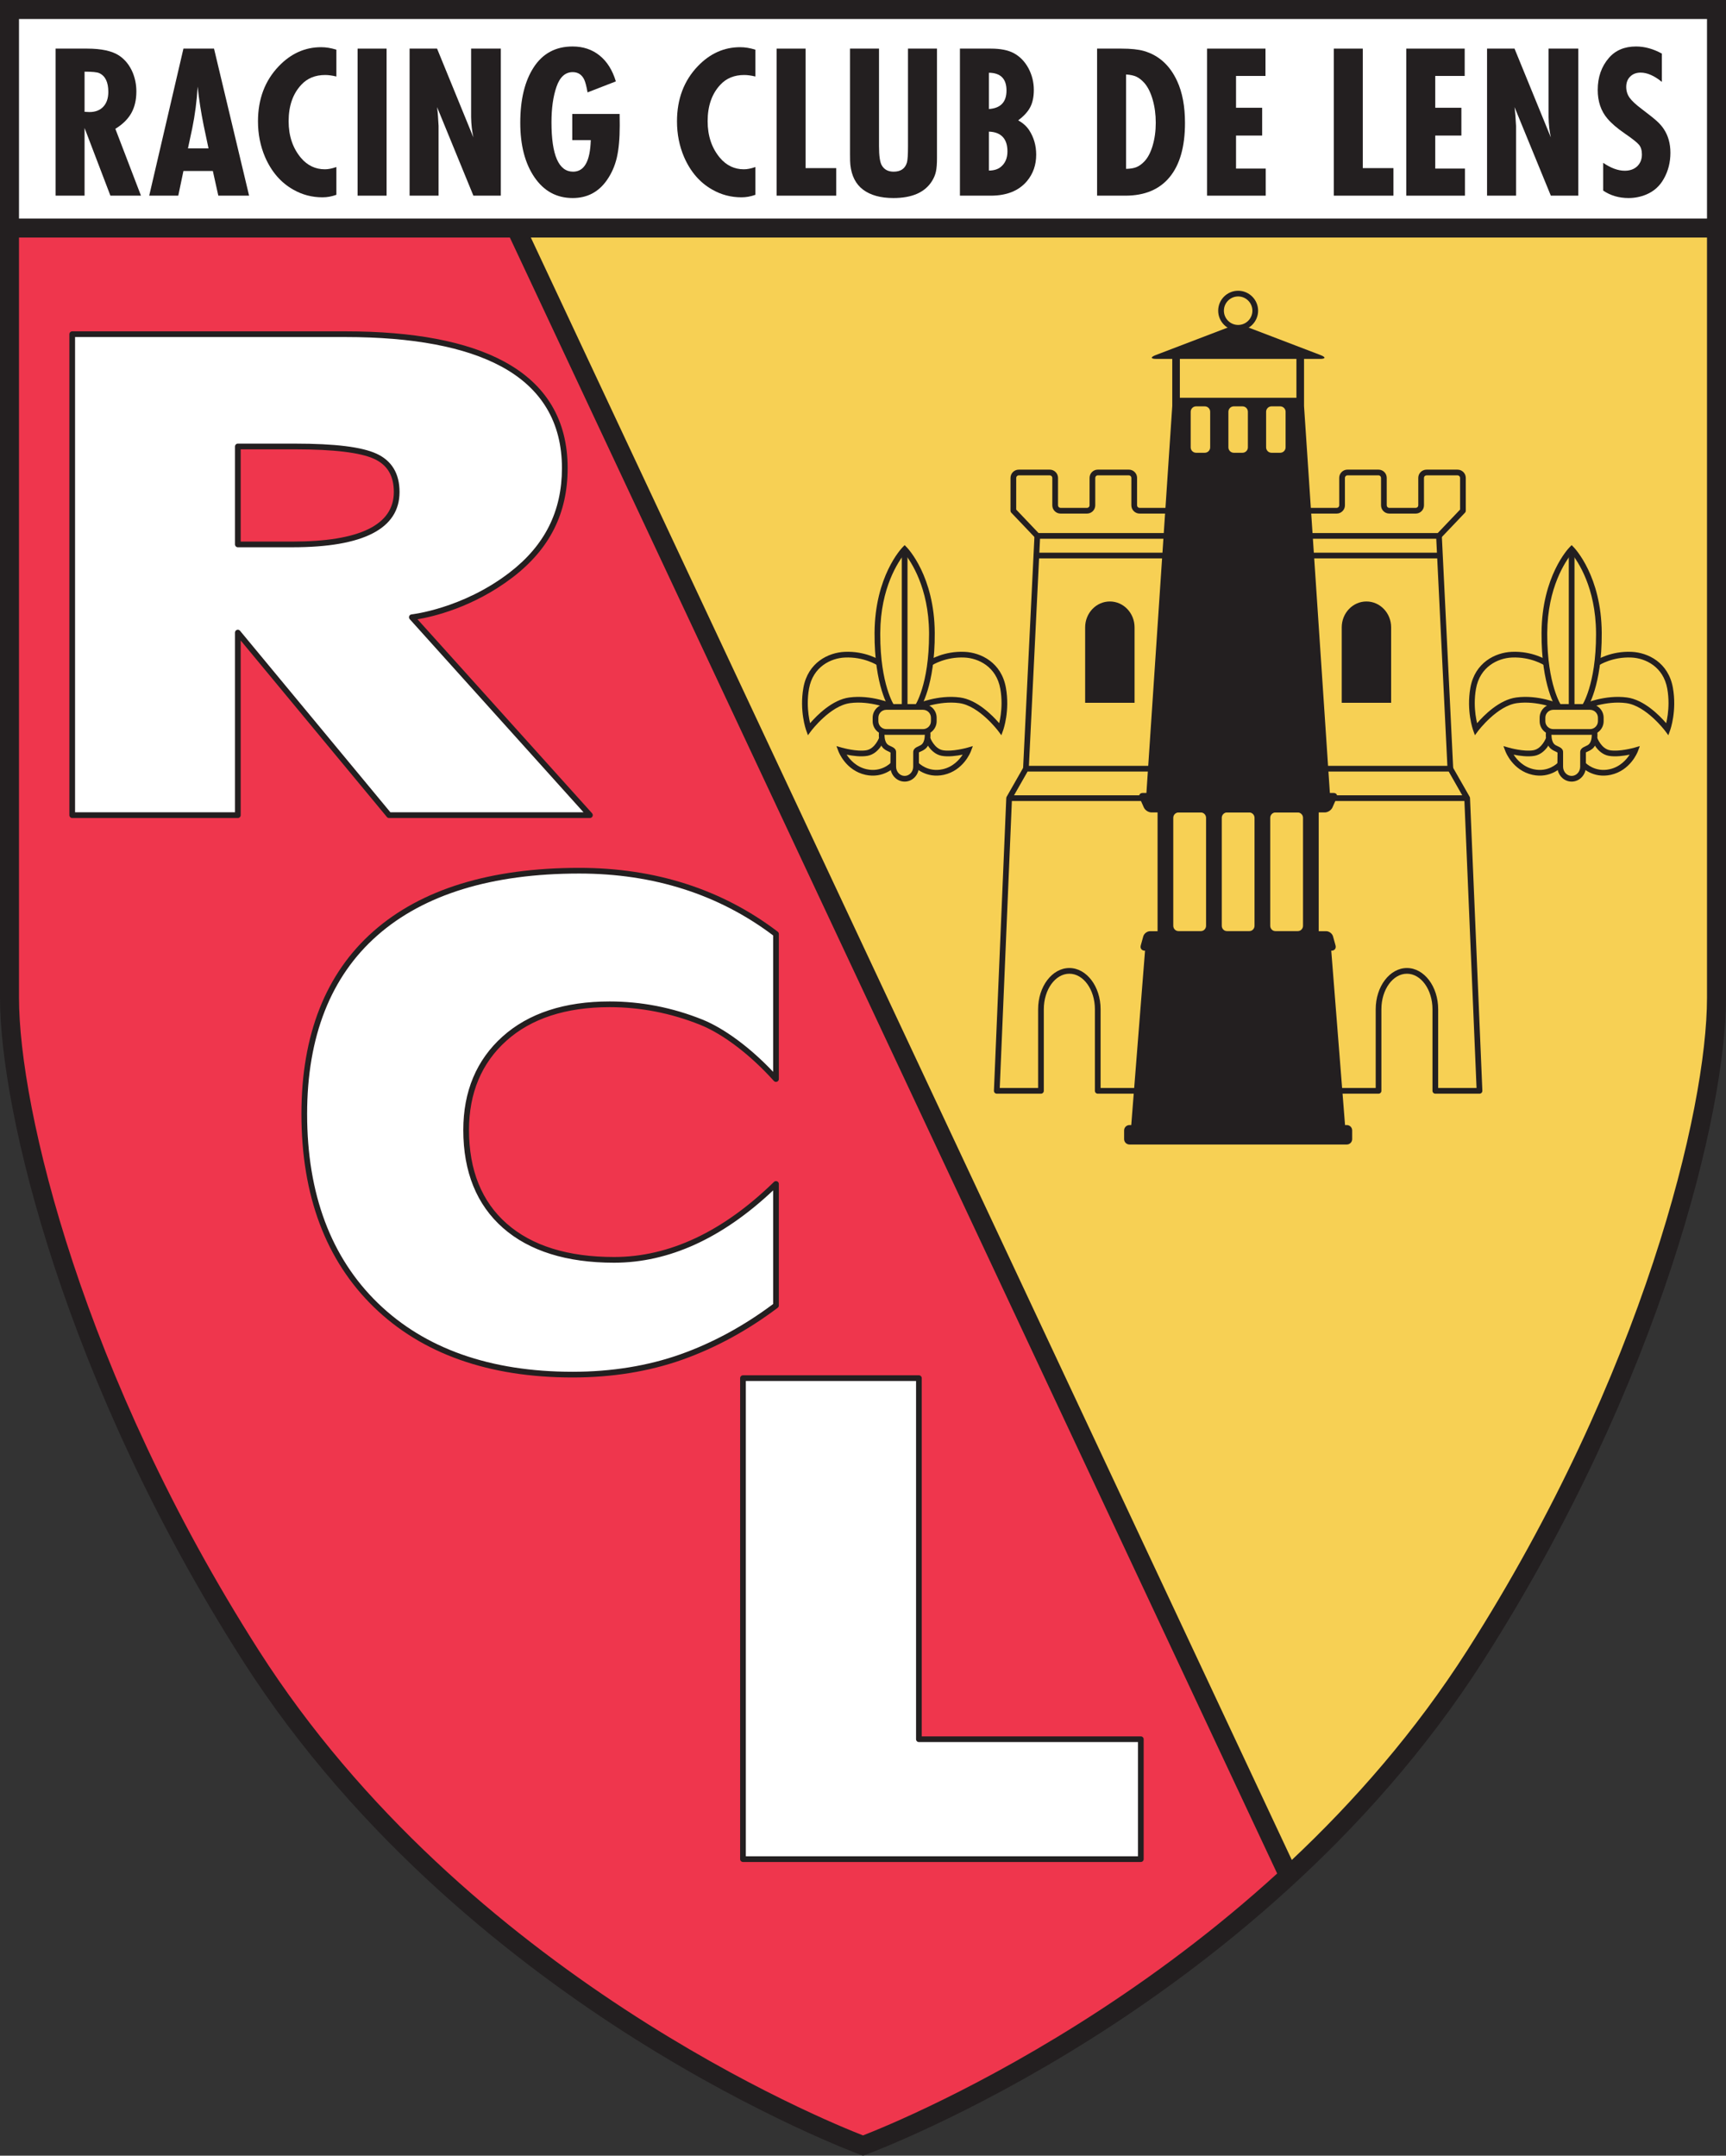 <?xml version="1.0" encoding="UTF-8"?>
<svg xmlns="http://www.w3.org/2000/svg" xmlns:xlink="http://www.w3.org/1999/xlink" width="490.41pt" height="612.53pt" viewBox="0 0 490.41 612.53" version="1.1">
<rect x="0" y="0" width="490.41" height="612.53" fill="#333333" stroke="none"/>
<g id="surface1">
<path style=" stroke:none;fill-rule:nonzero;fill:rgb(96.5%,81.599%,32.899%);fill-opacity:1;" d="M 366.914 532.438 C 366.914 532.438 411.789 496.543 453.316 406.438 C 491.477 323.637 486.438 289.797 486.438 273.957 C 486.438 250.914 487.875 64.438 487.875 64.438 L 147.316 65.156 L 366.914 532.438 "/>
<path style=" stroke:none;fill-rule:nonzero;fill:rgb(93.7%,21.199%,30.199%);fill-opacity:1;" d="M 365.117 532.438 C 322.457 576.715 245.238 609.656 245.238 609.656 C 245.238 609.656 142.637 571.855 75.137 477.355 C 7.637 382.855 2.777 290.516 2.777 275.395 C 2.777 260.277 2.238 64.797 2.238 64.797 L 146.957 65.336 L 365.117 532.438 "/>
<path style=" stroke:none;fill-rule:nonzero;fill:rgb(100%,100%,100%);fill-opacity:1;" d="M 2.777 64.258 L 486.617 64.258 L 486.617 1.074 L 2.777 1.074 L 2.777 64.258 "/>
<path style=" stroke:none;fill-rule:nonzero;fill:rgb(13.699%,12.199%,12.5%);fill-opacity:1;" d="M 487.715 -0.004 L 0 -0.004 L 0 283.496 C 0 315.77 18.355 392.547 68.922 471.789 C 101.766 523.258 147.68 558.684 180.41 579.336 C 215.867 601.711 244.004 612.09 244.285 612.191 L 245.211 612.531 L 246.137 612.191 C 246.418 612.09 274.555 601.711 310.008 579.336 C 342.738 558.684 388.648 523.258 421.492 471.789 C 472.059 392.547 490.414 315.77 490.414 283.496 L 490.414 -0.004 L 487.715 -0.004 M 485.012 5.395 C 485.012 10.691 485.012 283.496 485.012 283.496 C 485.012 315.137 466.883 390.617 416.938 468.883 C 358.016 561.223 255.625 602.73 245.211 606.766 C 234.797 602.73 132.398 561.223 73.473 468.883 C 23.527 390.617 5.398 315.137 5.398 283.496 C 5.398 283.496 5.398 10.691 5.398 5.395 C 10.711 5.395 479.703 5.395 485.012 5.395 "/>
<path style=" stroke:none;fill-rule:nonzero;fill:rgb(13.699%,12.199%,12.5%);fill-opacity:1;" d="M 2.699 62.098 L 2.699 67.496 L 487.621 67.496 L 487.621 62.098 L 2.699 62.098 "/>
<path style=" stroke:none;fill-rule:nonzero;fill:rgb(13.699%,12.199%,12.5%);fill-opacity:1;" d="M 144.305 66.297 L 364.027 534.793 L 368.918 532.5 L 149.191 64.004 L 144.305 66.297 "/>
<path style=" stroke:none;fill-rule:nonzero;fill:rgb(13.699%,12.199%,12.5%);fill-opacity:1;" d="M 381.227 199.695 L 381.227 178.262 C 381.227 174.199 384.367 170.906 388.246 170.906 C 392.121 170.906 395.266 174.199 395.266 178.262 L 395.266 199.695 L 381.227 199.695 "/>
<path style=" stroke:none;fill-rule:nonzero;fill:rgb(13.699%,12.199%,12.5%);fill-opacity:1;" d="M 320.926 325.211 C 320.086 325.211 319.395 324.523 319.395 323.68 L 319.395 321.207 C 319.395 320.363 320.086 319.676 320.926 319.676 L 382.664 319.676 C 383.508 319.676 384.195 320.363 384.195 321.207 L 384.195 323.68 C 384.195 324.523 383.508 325.211 382.664 325.211 L 320.926 325.211 "/>
<path style=" stroke:none;fill-rule:nonzero;fill:rgb(13.699%,12.199%,12.5%);fill-opacity:1;" d="M 376.438 230.848 C 377.277 230.848 378.246 230.215 378.586 229.445 L 379.797 226.711 C 380.137 225.941 379.727 225.312 378.883 225.312 L 324.703 225.312 C 323.863 225.312 323.453 225.941 323.793 226.711 L 325.004 229.445 C 325.344 230.215 326.312 230.848 327.156 230.848 L 376.438 230.848 "/>
<path style=" stroke:none;fill-rule:nonzero;fill:rgb(13.699%,12.199%,12.5%);fill-opacity:1;" d="M 328.582 101.984 C 326.898 101.984 326.809 101.492 328.379 100.891 L 348.934 93.035 C 350.508 92.434 353.078 92.434 354.652 93.035 L 375.203 100.891 C 376.777 101.492 376.688 101.984 375.004 101.984 L 328.582 101.984 "/>
<path style=" stroke:none;fill-rule:nonzero;fill:rgb(13.699%,12.199%,12.5%);fill-opacity:1;" d="M 321.375 320.289 L 325.426 269.039 L 378.164 269.039 L 382.215 320.289 L 321.375 320.289 "/>
<path style=" stroke:none;fill-rule:nonzero;fill:rgb(13.699%,12.199%,12.5%);fill-opacity:1;" d="M 322.363 199.695 L 322.363 178.262 C 322.363 174.199 319.223 170.906 315.344 170.906 C 311.469 170.906 308.324 174.199 308.324 178.262 L 308.324 199.695 L 322.363 199.695 "/>
<path style=" stroke:none;fill-rule:nonzero;fill:rgb(13.699%,12.199%,12.5%);fill-opacity:1;" d="M 325.695 225.879 L 333.074 115.375 L 333.074 101.812 L 335.234 101.043 L 335.234 113.035 L 368.355 113.035 L 368.355 101.18 L 370.516 101.812 L 370.516 115.375 L 377.895 225.879 L 325.695 225.879 M 359.742 127.121 C 359.742 127.961 360.434 128.652 361.273 128.652 L 363.746 128.652 C 364.59 128.652 365.277 127.961 365.277 127.121 L 365.277 116.996 C 365.277 116.156 364.59 115.465 363.746 115.465 L 361.273 115.465 C 360.434 115.465 359.742 116.156 359.742 116.996 L 359.742 127.121 M 353.031 128.652 C 353.875 128.652 354.562 127.961 354.562 127.121 L 354.562 116.996 C 354.562 116.156 353.875 115.465 353.031 115.465 L 350.559 115.465 C 349.715 115.465 349.027 116.156 349.027 116.996 L 349.027 127.121 C 349.027 127.961 349.715 128.652 350.559 128.652 L 353.031 128.652 M 343.848 116.996 C 343.848 116.156 343.16 115.465 342.316 115.465 L 339.844 115.465 C 339.004 115.465 338.312 116.156 338.312 116.996 L 338.312 127.121 C 338.312 127.961 339.004 128.652 339.844 128.652 L 342.316 128.652 C 343.16 128.652 343.848 127.961 343.848 127.121 L 343.848 116.996 "/>
<path style=" stroke:none;fill-rule:nonzero;fill:rgb(13.699%,12.199%,12.5%);fill-opacity:1;" d="M 346.125 88.285 C 346.125 91.41 348.668 93.957 351.797 93.957 C 354.922 93.957 357.465 91.41 357.465 88.285 C 357.465 85.16 354.922 82.617 351.797 82.617 C 348.668 82.617 346.125 85.16 346.125 88.285 M 347.746 88.285 C 347.746 86.055 349.562 84.234 351.797 84.234 C 354.027 84.234 355.844 86.055 355.844 88.285 C 355.844 90.52 354.027 92.336 351.797 92.336 C 349.562 92.336 347.746 90.52 347.746 88.285 "/>
<path style=" stroke:none;fill-rule:nonzero;fill:rgb(13.699%,12.199%,12.5%);fill-opacity:1;" d="M 378.301 225.984 L 378.301 227.605 L 416.82 227.605 L 416.82 225.984 L 378.301 225.984 "/>
<path style=" stroke:none;fill-rule:nonzero;fill:rgb(13.699%,12.199%,12.5%);fill-opacity:1;" d="M 408.047 152.316 L 411.285 218.465 L 412.902 218.387 L 409.664 152.238 L 408.047 152.316 "/>
<path style=" stroke:none;fill-rule:nonzero;fill:rgb(13.699%,12.199%,12.5%);fill-opacity:1;" d="M 372.898 157.047 L 372.898 158.664 L 409.125 158.664 L 409.125 157.047 L 372.898 157.047 "/>
<path style=" stroke:none;fill-rule:nonzero;fill:rgb(13.699%,12.199%,12.5%);fill-opacity:1;" d="M 382.852 133.445 C 382.23 133.445 381.641 133.688 381.199 134.133 C 380.754 134.574 380.512 135.16 380.512 135.785 L 380.516 143.59 C 380.516 143.781 380.441 143.961 380.305 144.098 C 380.168 144.234 379.988 144.312 379.797 144.312 L 369.48 144.312 C 369.031 144.312 368.668 144.672 368.668 145.121 C 368.668 145.566 369.031 145.93 369.48 145.93 L 379.797 145.93 C 380.418 145.93 381.008 145.688 381.449 145.242 C 381.895 144.801 382.137 144.215 382.137 143.59 L 382.133 135.785 C 382.133 135.594 382.207 135.414 382.344 135.277 C 382.48 135.141 382.664 135.062 382.852 135.062 L 391.672 135.062 C 392.07 135.062 392.391 135.387 392.395 135.785 L 392.395 143.59 C 392.398 144.883 393.445 145.93 394.738 145.93 L 402.258 145.93 C 402.879 145.93 403.469 145.688 403.91 145.242 C 404.352 144.801 404.598 144.215 404.598 143.59 L 404.594 135.789 C 404.594 135.602 404.668 135.418 404.805 135.285 C 404.941 135.145 405.121 135.07 405.312 135.07 L 414.133 135.07 C 414.531 135.07 414.852 135.395 414.852 135.793 C 414.852 135.793 414.855 144.191 414.855 144.797 C 414.453 145.219 408.938 151.016 408.508 151.465 C 407.824 151.465 369.906 151.465 369.906 151.465 C 369.461 151.465 369.098 151.828 369.098 152.277 C 369.098 152.723 369.461 153.086 369.906 153.086 L 408.855 153.086 C 409.078 153.086 409.289 152.996 409.441 152.836 L 416.254 145.68 C 416.398 145.527 416.477 145.328 416.477 145.121 L 416.473 135.789 C 416.473 134.5 415.422 133.449 414.133 133.449 L 405.312 133.449 C 404.691 133.449 404.102 133.695 403.66 134.137 C 403.215 134.582 402.973 135.168 402.973 135.793 L 402.977 143.59 C 402.977 143.781 402.902 143.961 402.766 144.098 C 402.629 144.234 402.445 144.312 402.258 144.312 L 394.738 144.312 C 394.34 144.312 394.016 143.988 394.016 143.59 L 394.012 135.785 C 394.012 134.492 392.961 133.445 391.672 133.445 L 382.852 133.445 "/>
<path style=" stroke:none;fill-rule:nonzero;fill:rgb(13.699%,12.199%,12.5%);fill-opacity:1;" d="M 377.445 217.617 C 376.996 217.617 376.637 217.98 376.637 218.426 C 376.637 218.871 376.996 219.234 377.445 219.234 C 377.445 219.234 410.707 219.234 411.625 219.234 C 412.035 219.961 415.887 226.715 416.062 227.027 C 416.078 227.414 419.461 307.496 419.531 309.145 C 418.16 309.145 409.945 309.145 408.629 309.145 C 408.629 307.637 408.629 286.77 408.629 286.77 C 408.629 280.312 404.648 275.059 399.754 275.059 C 394.859 275.059 390.879 280.312 390.879 286.77 C 390.879 286.77 390.879 307.637 390.879 309.145 C 389.449 309.145 378.387 309.145 378.387 309.145 C 377.941 309.145 377.578 309.508 377.578 309.957 C 377.578 310.402 377.941 310.766 378.387 310.766 L 391.688 310.766 C 392.137 310.766 392.496 310.402 392.496 309.957 L 392.496 286.77 C 392.496 281.203 395.754 276.68 399.754 276.68 C 403.754 276.68 407.012 281.203 407.012 286.77 L 407.012 309.957 C 407.012 310.402 407.371 310.766 407.82 310.766 L 420.375 310.766 C 420.598 310.766 420.809 310.676 420.961 310.516 C 421.113 310.355 421.195 310.141 421.184 309.922 L 417.676 226.762 C 417.668 226.633 417.633 226.508 417.57 226.395 L 412.797 218.023 C 412.652 217.773 412.387 217.617 412.094 217.617 L 377.445 217.617 "/>
<path style=" stroke:none;fill-rule:nonzero;fill:rgb(13.699%,12.199%,12.5%);fill-opacity:1;" d="M 445.742 156.09 L 445.742 200.965 L 447.363 200.965 L 447.363 156.09 L 445.742 156.09 "/>
<path style=" stroke:none;fill-rule:nonzero;fill:rgb(13.699%,12.199%,12.5%);fill-opacity:1;" d="M 452.191 207.91 C 452.195 207.93 452.574 210.074 451.605 211.312 C 451.328 211.664 450.887 211.867 450.461 212.059 C 449.852 212.336 448.934 212.75 448.984 213.809 L 448.98 217.855 C 448.98 219.297 447.891 220.473 446.551 220.473 C 445.211 220.473 444.121 219.297 444.121 217.855 L 444.121 213.77 C 444.168 212.75 443.25 212.336 442.641 212.059 C 442.215 211.867 441.773 211.664 441.496 211.312 C 440.527 210.074 440.906 207.93 440.91 207.91 L 439.32 207.609 C 439.297 207.727 438.793 210.488 440.219 212.309 C 440.742 212.98 441.453 213.301 441.977 213.535 L 442.539 213.836 L 442.5 217.855 C 442.5 220.191 444.316 222.094 446.551 222.094 C 448.785 222.094 450.602 220.191 450.602 217.855 C 450.602 217.855 450.602 213.789 450.602 213.773 C 450.621 213.805 451.125 213.535 451.125 213.535 C 451.648 213.301 452.359 212.98 452.883 212.309 C 454.309 210.488 453.805 207.727 453.781 207.609 L 452.191 207.91 "/>
<path style=" stroke:none;fill-rule:nonzero;fill:rgb(13.699%,12.199%,12.5%);fill-opacity:1;" d="M 441.332 200.066 C 439.195 200.066 437.461 201.801 437.461 203.938 L 437.461 204.926 C 437.461 207.059 439.195 208.797 441.332 208.797 L 451.77 208.797 C 453.906 208.797 455.641 207.059 455.641 204.926 L 455.641 203.938 C 455.641 201.801 453.906 200.066 451.77 200.066 L 441.332 200.066 M 439.078 204.926 L 439.078 203.938 C 439.078 202.695 440.09 201.688 441.332 201.688 L 451.77 201.688 C 453.012 201.688 454.023 202.695 454.023 203.938 L 454.023 204.926 C 454.023 206.164 453.012 207.176 451.77 207.176 L 441.332 207.176 C 440.09 207.176 439.078 206.164 439.078 204.926 "/>
<path style=" stroke:none;fill-rule:nonzero;fill:rgb(13.699%,12.199%,12.5%);fill-opacity:1;" d="M 453.488 187.645 L 454.375 189 C 454.41 188.977 458.16 186.582 463.547 186.836 C 467.543 187.023 472.605 189.453 473.723 195.688 C 473.977 197.117 474.074 198.492 474.074 199.762 C 474.074 202.199 473.715 204.223 473.414 205.496 C 471.508 203.289 467.125 198.828 462.273 198.184 C 456.043 197.352 450.203 199.891 449.961 200 L 450.613 201.48 C 450.668 201.457 456.293 199.02 462.059 199.789 C 467.719 200.543 473.074 207.633 473.129 207.703 L 474.027 208.914 L 474.539 207.492 C 474.621 207.273 476.488 201.949 475.316 195.402 C 474.035 188.23 468.215 185.434 463.621 185.219 C 457.691 184.938 453.656 187.531 453.488 187.645 "/>
<path style=" stroke:none;fill-rule:nonzero;fill:rgb(13.699%,12.199%,12.5%);fill-opacity:1;" d="M 452.293 210.199 C 452.352 210.359 453.773 214.148 457.09 214.766 C 458.98 215.117 461.406 214.766 463.035 214.434 C 462.098 215.871 460.297 217.926 457.336 218.578 C 453.152 219.504 450.578 216.84 450.473 216.727 L 449.289 217.828 C 449.422 217.973 452.574 221.289 457.684 220.16 C 463.246 218.934 465.27 213.734 465.355 213.516 L 465.926 212.004 L 464.371 212.449 C 464.328 212.461 460.066 213.672 457.387 213.176 C 454.984 212.727 453.824 209.672 453.816 209.641 L 452.293 210.199 "/>
<path style=" stroke:none;fill-rule:nonzero;fill:rgb(13.699%,12.199%,12.5%);fill-opacity:1;" d="M 445.973 155.488 C 445.648 155.82 438.094 163.738 438 179.812 C 437.91 195.016 442.109 201.176 442.285 201.43 L 443.613 200.504 C 443.574 200.445 439.617 194.559 439.617 180.281 C 439.617 180.129 439.617 179.977 439.621 179.82 C 439.695 166.906 444.844 159.449 446.551 157.32 C 448.258 159.449 453.406 166.906 453.48 179.82 C 453.484 179.977 453.484 180.129 453.484 180.281 C 453.484 194.559 449.527 200.445 449.488 200.504 L 450.812 201.43 C 450.992 201.176 455.191 195.016 455.102 179.812 C 455.008 163.738 447.453 155.82 447.133 155.488 L 446.551 154.898 L 445.973 155.488 "/>
<path style=" stroke:none;fill-rule:nonzero;fill:rgb(13.699%,12.199%,12.5%);fill-opacity:1;" d="M 429.48 185.219 C 424.887 185.434 419.066 188.23 417.785 195.402 C 416.613 201.949 418.484 207.273 418.562 207.492 L 419.07 208.914 L 419.973 207.703 C 420.027 207.633 425.379 200.543 431.043 199.789 C 436.809 199.02 442.434 201.457 442.488 201.48 L 443.141 200 C 442.895 199.891 437.059 197.352 430.828 198.184 C 425.977 198.828 421.594 203.289 419.688 205.496 C 419.387 204.223 419.023 202.199 419.023 199.762 C 419.023 198.492 419.121 197.117 419.379 195.688 C 420.496 189.453 425.559 187.023 429.555 186.836 C 434.938 186.582 438.691 188.977 438.727 189 L 439.613 187.645 C 439.445 187.531 435.41 184.938 429.48 185.219 "/>
<path style=" stroke:none;fill-rule:nonzero;fill:rgb(13.699%,12.199%,12.5%);fill-opacity:1;" d="M 435.715 213.176 C 433.035 213.672 428.77 212.461 428.727 212.449 L 427.176 212.004 L 427.746 213.516 C 427.832 213.734 429.855 218.934 435.418 220.16 C 440.527 221.289 443.68 217.973 443.812 217.828 L 442.629 216.727 C 442.52 216.84 439.949 219.504 435.766 218.578 C 432.805 217.926 431.004 215.871 430.066 214.434 C 431.695 214.766 434.121 215.117 436.012 214.766 C 439.328 214.148 440.75 210.359 440.809 210.199 L 439.285 209.641 C 439.277 209.672 438.117 212.727 435.715 213.176 "/>
<path style=" stroke:none;fill-rule:nonzero;fill:rgb(13.699%,12.199%,12.5%);fill-opacity:1;" d="M 286.77 225.984 L 286.77 227.605 L 325.156 227.605 L 325.156 225.984 L 286.77 225.984 "/>
<path style=" stroke:none;fill-rule:nonzero;fill:rgb(13.699%,12.199%,12.5%);fill-opacity:1;" d="M 290.688 218.387 L 292.305 218.465 L 295.543 152.316 L 293.926 152.238 L 290.688 218.387 "/>
<path style=" stroke:none;fill-rule:nonzero;fill:rgb(13.699%,12.199%,12.5%);fill-opacity:1;" d="M 294.465 157.047 L 294.465 158.664 L 332.039 158.664 L 332.039 157.047 L 294.465 157.047 "/>
<path style=" stroke:none;fill-rule:nonzero;fill:rgb(13.699%,12.199%,12.5%);fill-opacity:1;" d="M 311.918 133.445 C 310.629 133.445 309.578 134.492 309.578 135.785 L 309.574 143.59 C 309.574 143.988 309.25 144.312 308.852 144.312 L 301.336 144.312 C 301.145 144.312 300.961 144.234 300.824 144.098 C 300.688 143.961 300.613 143.781 300.613 143.59 L 300.617 135.793 C 300.617 135.168 300.375 134.582 299.93 134.137 C 299.488 133.695 298.902 133.449 298.277 133.449 L 289.457 133.449 C 288.168 133.449 287.117 134.5 287.117 135.793 L 287.113 145.121 C 287.113 145.328 287.191 145.527 287.336 145.68 L 294.148 152.836 C 294.301 152.996 294.516 153.086 294.734 153.086 L 331.539 153.086 C 331.988 153.086 332.352 152.723 332.352 152.277 C 332.352 151.828 331.988 151.465 331.539 151.465 C 331.539 151.465 295.766 151.465 295.082 151.465 C 294.652 151.016 289.137 145.219 288.734 144.797 C 288.734 144.191 288.738 135.793 288.738 135.793 C 288.738 135.395 289.062 135.07 289.457 135.07 L 298.277 135.07 C 298.469 135.07 298.648 135.145 298.785 135.285 C 298.922 135.418 298.996 135.602 298.996 135.789 L 298.992 143.59 C 298.992 144.215 299.238 144.801 299.68 145.242 C 300.121 145.688 300.711 145.93 301.336 145.93 L 308.852 145.93 C 310.145 145.93 311.191 144.883 311.195 143.59 L 311.199 135.785 C 311.199 135.387 311.52 135.062 311.918 135.062 L 320.738 135.062 C 320.93 135.062 321.109 135.141 321.246 135.277 C 321.383 135.414 321.457 135.594 321.457 135.785 L 321.453 143.59 C 321.453 144.215 321.699 144.801 322.141 145.242 C 322.582 145.688 323.172 145.93 323.797 145.93 L 331.969 145.93 C 332.414 145.93 332.777 145.566 332.777 145.121 C 332.777 144.672 332.414 144.312 331.969 144.312 L 323.797 144.312 C 323.605 144.312 323.422 144.234 323.285 144.098 C 323.148 143.961 323.074 143.781 323.074 143.59 L 323.078 135.785 C 323.078 135.16 322.836 134.574 322.391 134.133 C 321.949 133.688 321.359 133.445 320.738 133.445 L 311.918 133.445 "/>
<path style=" stroke:none;fill-rule:nonzero;fill:rgb(13.699%,12.199%,12.5%);fill-opacity:1;" d="M 291.496 217.617 C 291.203 217.617 290.938 217.773 290.793 218.023 L 286.023 226.395 C 285.957 226.508 285.922 226.633 285.914 226.762 L 282.406 309.922 C 282.398 310.141 282.477 310.355 282.629 310.516 C 282.785 310.676 282.996 310.766 283.215 310.766 L 295.77 310.766 C 296.219 310.766 296.578 310.402 296.578 309.957 L 296.578 286.77 C 296.578 281.203 299.836 276.68 303.836 276.68 C 307.836 276.68 311.094 281.203 311.094 286.77 L 311.094 309.957 C 311.094 310.402 311.453 310.766 311.902 310.766 L 323.059 310.766 C 323.508 310.766 323.867 310.402 323.867 309.957 C 323.867 309.508 323.508 309.145 323.059 309.145 C 323.059 309.145 314.105 309.145 312.715 309.145 C 312.715 307.637 312.715 286.77 312.715 286.77 C 312.715 280.312 308.73 275.059 303.836 275.059 C 298.941 275.059 294.961 280.312 294.961 286.77 C 294.961 286.77 294.961 307.637 294.961 309.145 C 293.645 309.145 285.43 309.145 284.059 309.145 C 284.129 307.496 287.512 227.414 287.527 227.027 C 287.703 226.715 291.555 219.961 291.965 219.234 C 292.883 219.234 327.062 219.234 327.062 219.234 C 327.512 219.234 327.875 218.871 327.875 218.426 C 327.875 217.98 327.512 217.617 327.062 217.617 L 291.496 217.617 "/>
<path style=" stroke:none;fill-rule:nonzero;fill:rgb(13.699%,12.199%,12.5%);fill-opacity:1;" d="M 256.23 156.09 L 256.23 200.965 L 257.848 200.965 L 257.848 156.09 L 256.23 156.09 "/>
<path style=" stroke:none;fill-rule:nonzero;fill:rgb(13.699%,12.199%,12.5%);fill-opacity:1;" d="M 262.68 207.91 C 262.684 207.93 263.062 210.074 262.094 211.312 C 261.816 211.664 261.375 211.867 260.949 212.059 C 260.34 212.336 259.422 212.75 259.473 213.809 L 259.469 217.855 C 259.469 219.297 258.379 220.473 257.039 220.473 C 255.699 220.473 254.609 219.297 254.609 217.855 L 254.609 213.77 C 254.656 212.75 253.738 212.336 253.129 212.059 C 252.703 211.867 252.262 211.664 251.984 211.312 C 251.016 210.074 251.395 207.93 251.398 207.91 L 249.809 207.609 C 249.785 207.727 249.285 210.488 250.707 212.309 C 251.23 212.98 251.945 213.301 252.465 213.535 L 253.027 213.836 L 252.988 217.855 C 252.988 220.191 254.805 222.094 257.039 222.094 C 259.273 222.094 261.09 220.191 261.09 217.855 C 261.09 217.855 261.09 213.789 261.09 213.773 C 261.109 213.805 261.613 213.535 261.613 213.535 C 262.137 213.301 262.848 212.98 263.371 212.309 C 264.797 210.488 264.293 207.727 264.27 207.609 L 262.68 207.91 "/>
<path style=" stroke:none;fill-rule:nonzero;fill:rgb(13.699%,12.199%,12.5%);fill-opacity:1;" d="M 251.82 200.066 C 249.684 200.066 247.949 201.801 247.949 203.938 L 247.949 204.926 C 247.949 207.059 249.684 208.797 251.82 208.797 L 262.258 208.797 C 264.395 208.797 266.129 207.059 266.129 204.926 L 266.129 203.938 C 266.129 201.801 264.395 200.066 262.258 200.066 L 251.82 200.066 M 249.57 204.926 L 249.57 203.938 C 249.57 202.695 250.578 201.688 251.82 201.688 L 262.258 201.688 C 263.5 201.688 264.512 202.695 264.512 203.938 L 264.512 204.926 C 264.512 206.164 263.5 207.176 262.258 207.176 L 251.82 207.176 C 250.578 207.176 249.57 206.164 249.57 204.926 "/>
<path style=" stroke:none;fill-rule:nonzero;fill:rgb(13.699%,12.199%,12.5%);fill-opacity:1;" d="M 239.969 185.219 C 235.375 185.434 229.559 188.23 228.273 195.402 C 227.102 201.949 228.973 207.273 229.051 207.492 L 229.559 208.914 L 230.465 207.703 C 230.516 207.633 235.871 200.543 241.531 199.789 C 247.297 199.02 252.922 201.457 252.977 201.48 L 253.633 200 C 253.387 199.891 247.547 197.352 241.316 198.184 C 236.465 198.828 232.086 203.289 230.176 205.496 C 229.875 204.223 229.516 202.199 229.516 199.762 C 229.516 198.492 229.613 197.117 229.867 195.688 C 230.984 189.453 236.047 187.023 240.043 186.836 C 245.43 186.582 249.18 188.977 249.215 189 L 250.102 187.645 C 249.934 187.531 245.898 184.938 239.969 185.219 "/>
<path style=" stroke:none;fill-rule:nonzero;fill:rgb(13.699%,12.199%,12.5%);fill-opacity:1;" d="M 246.203 213.176 C 243.527 213.672 239.262 212.461 239.219 212.449 L 237.664 212.004 L 238.234 213.516 C 238.32 213.734 240.344 218.934 245.906 220.16 C 251.02 221.289 254.172 217.973 254.301 217.828 L 253.117 216.727 C 253.012 216.84 250.438 219.504 246.254 218.578 C 243.297 217.926 241.492 215.871 240.555 214.434 C 242.184 214.766 244.609 215.117 246.5 214.766 C 249.816 214.148 251.238 210.359 251.297 210.199 L 249.777 209.641 C 249.766 209.672 248.605 212.727 246.203 213.176 "/>
<path style=" stroke:none;fill-rule:nonzero;fill:rgb(13.699%,12.199%,12.5%);fill-opacity:1;" d="M 256.461 155.488 C 256.137 155.82 248.586 163.738 248.488 179.812 C 248.398 195.016 252.598 201.176 252.777 201.43 L 254.102 200.504 C 254.062 200.445 250.105 194.559 250.105 180.281 C 250.105 180.129 250.109 179.977 250.109 179.82 C 250.184 166.906 255.332 159.449 257.039 157.32 C 258.746 159.449 263.895 166.906 263.973 179.82 C 263.973 179.977 263.973 180.129 263.973 180.281 C 263.973 194.559 260.016 200.445 259.977 200.504 L 261.305 201.43 C 261.48 201.176 265.68 195.016 265.59 179.812 C 265.496 163.738 257.941 155.82 257.617 155.488 L 257.039 154.898 L 256.461 155.488 "/>
<path style=" stroke:none;fill-rule:nonzero;fill:rgb(13.699%,12.199%,12.5%);fill-opacity:1;" d="M 263.977 187.645 L 264.863 189 C 264.902 188.977 268.652 186.582 274.035 186.836 C 278.031 187.023 283.094 189.453 284.211 195.688 C 284.469 197.117 284.566 198.492 284.566 199.762 C 284.566 202.199 284.203 204.223 283.902 205.496 C 281.996 203.289 277.613 198.828 272.762 198.184 C 266.531 197.352 260.695 199.891 260.449 200 L 261.102 201.48 C 261.16 201.457 266.781 199.02 272.547 199.789 C 278.211 200.543 283.562 207.633 283.617 207.703 L 284.52 208.914 L 285.027 207.492 C 285.109 207.273 286.977 201.949 285.805 195.402 C 284.523 188.23 278.703 185.434 274.109 185.219 C 268.18 184.938 264.145 187.531 263.977 187.645 "/>
<path style=" stroke:none;fill-rule:nonzero;fill:rgb(13.699%,12.199%,12.5%);fill-opacity:1;" d="M 262.781 210.199 C 262.84 210.359 264.262 214.148 267.578 214.766 C 269.469 215.117 271.895 214.766 273.523 214.434 C 272.59 215.871 270.785 217.926 267.824 218.578 C 263.641 219.504 261.07 216.84 260.961 216.727 L 259.777 217.828 C 259.91 217.973 263.062 221.289 268.172 220.16 C 273.734 218.934 275.758 213.734 275.844 213.516 L 276.414 212.004 L 274.863 212.449 C 274.82 212.461 270.555 213.672 267.875 213.176 C 265.473 212.727 264.316 209.672 264.305 209.641 L 262.781 210.199 "/>
<path style=" stroke:none;fill-rule:nonzero;fill:rgb(13.699%,12.199%,12.5%);fill-opacity:1;" d="M 326.777 264.598 C 325.934 264.598 325.062 265.262 324.836 266.07 L 324.121 268.656 C 323.898 269.469 324.402 270.133 325.246 270.133 L 378.344 270.133 C 379.188 270.133 379.691 269.469 379.469 268.656 L 378.754 266.07 C 378.527 265.262 377.656 264.598 376.812 264.598 L 326.777 264.598 "/>
<path style=" stroke:none;fill-rule:nonzero;fill:rgb(13.699%,12.199%,12.5%);fill-opacity:1;" d="M 328.902 268.016 L 328.902 228.324 L 374.688 228.867 L 374.688 267.836 L 328.902 268.016 M 370.227 232.375 C 370.227 231.535 369.535 230.848 368.695 230.848 L 362.441 230.848 C 361.598 230.848 360.91 231.535 360.91 232.375 L 360.91 263.066 C 360.91 263.906 361.598 264.598 362.441 264.598 L 368.695 264.598 C 369.535 264.598 370.227 263.906 370.227 263.066 L 370.227 232.375 M 333.363 263.066 C 333.363 263.906 334.055 264.598 334.895 264.598 L 341.148 264.598 C 341.992 264.598 342.68 263.906 342.68 263.066 L 342.68 232.375 C 342.68 231.535 341.992 230.848 341.148 230.848 L 334.895 230.848 C 334.055 230.848 333.363 231.535 333.363 232.375 L 333.363 263.066 M 354.918 264.598 C 355.762 264.598 356.449 263.906 356.449 263.066 L 356.449 232.375 C 356.449 231.535 355.762 230.848 354.918 230.848 L 348.672 230.848 C 347.828 230.848 347.141 231.535 347.141 232.375 L 347.141 263.066 C 347.141 263.906 347.828 264.598 348.672 264.598 L 354.918 264.598 "/>
<path style=" stroke:none;fill-rule:nonzero;fill:rgb(100%,100%,100%);fill-opacity:1;" d="M 98.172 94.961 C 117.492 94.961 132.363 97.781 142.797 103.414 C 154.578 109.758 160.473 119.621 160.473 133.004 C 160.473 145.969 155.16 155.734 145.273 163.336 C 131.555 173.875 117.012 175.383 117.012 175.383 L 167.613 231.621 L 110.547 231.621 L 67.574 179.742 L 67.574 231.621 L 20.52 231.621 L 20.52 94.961 L 98.172 94.961 M 67.574 126.867 L 67.574 154.695 L 83.09 154.695 C 102.84 154.695 112.711 149.734 112.711 139.801 C 112.711 134.891 110.684 131.508 106.637 129.648 C 102.582 127.797 94.984 126.867 83.844 126.867 L 67.574 126.867 "/>
<path style=" stroke:none;fill-rule:nonzero;fill:rgb(13.699%,12.199%,12.5%);fill-opacity:1;" d="M 20.52 94.148 C 20.074 94.148 19.711 94.512 19.711 94.961 L 19.711 231.621 C 19.711 232.07 20.074 232.434 20.52 232.434 L 67.574 232.434 C 68.023 232.434 68.387 232.07 68.387 231.621 C 68.387 231.621 68.387 186.105 68.387 181.992 C 71.062 185.227 109.922 232.141 109.922 232.141 C 110.074 232.324 110.305 232.434 110.547 232.434 L 167.613 232.434 C 167.934 232.434 168.227 232.242 168.355 231.953 C 168.402 231.848 168.426 231.734 168.426 231.621 C 168.426 231.426 168.355 231.23 168.219 231.082 C 168.219 231.082 120.578 178.133 118.629 175.969 C 122.738 175.285 134.441 172.68 145.766 163.977 C 156.207 155.949 161.285 145.82 161.285 133.004 C 161.285 119.363 155.195 109.168 143.184 102.703 C 132.672 97.027 117.527 94.148 98.172 94.148 L 20.52 94.148 M 98.172 95.77 C 117.254 95.77 132.141 98.582 142.414 104.129 C 153.859 110.293 159.664 120.008 159.664 133.004 C 159.664 145.281 154.797 154.992 144.777 162.691 C 131.418 172.961 117.074 174.562 116.93 174.578 C 116.625 174.609 116.367 174.809 116.258 175.094 C 116.223 175.188 116.203 175.285 116.203 175.383 C 116.203 175.578 116.273 175.773 116.41 175.926 C 116.41 175.926 163.48 228.238 165.797 230.812 C 162.41 230.812 111.652 230.812 110.926 230.812 C 110.445 230.23 68.199 179.227 68.199 179.227 C 67.98 178.965 67.621 178.867 67.301 178.98 C 66.98 179.098 66.766 179.402 66.766 179.742 C 66.766 179.742 66.766 229.242 66.766 230.812 C 65.227 230.812 22.867 230.812 21.328 230.812 C 21.328 229.219 21.328 97.363 21.328 95.77 C 22.918 95.77 98.172 95.77 98.172 95.77 "/>
<path style=" stroke:none;fill-rule:nonzero;fill:rgb(13.699%,12.199%,12.5%);fill-opacity:1;" d="M 67.574 126.055 C 67.129 126.055 66.766 126.418 66.766 126.867 L 66.766 154.695 C 66.766 155.141 67.129 155.504 67.574 155.504 L 83.09 155.504 C 103.285 155.504 113.523 150.223 113.523 139.801 C 113.523 134.57 111.32 130.91 106.977 128.914 C 102.77 126.988 95.203 126.055 83.844 126.055 L 67.574 126.055 M 83.844 127.676 C 94.812 127.676 102.367 128.586 106.301 130.387 C 110.07 132.117 111.902 135.195 111.902 139.801 C 111.902 149.145 102.211 153.887 83.09 153.887 C 83.09 153.887 69.84 153.887 68.387 153.887 C 68.387 152.402 68.387 129.156 68.387 127.676 C 69.848 127.676 83.844 127.676 83.844 127.676 "/>
<path style=" stroke:none;fill-rule:nonzero;fill:rgb(100%,100%,100%);fill-opacity:1;" d="M 220.48 370.953 C 211.977 377.363 203.023 382.242 193.621 385.586 C 184.211 388.922 173.902 390.598 162.695 390.598 C 138.996 390.598 120.367 384.012 106.801 370.848 C 93.234 357.68 86.453 339.578 86.453 316.531 C 86.453 294.18 93.188 277.07 106.664 265.203 C 120.141 253.34 139.449 247.406 164.59 247.406 C 186.109 247.406 204.742 253.398 220.48 265.379 L 220.48 306.609 C 214.199 299.598 206.281 293.266 199.227 290.438 C 190.73 287.035 182.047 285.367 173.211 285.367 C 160.535 285.367 150.574 288.625 143.328 295.137 C 136.074 301.648 132.449 310.301 132.449 321.094 C 132.449 332.781 136.113 341.852 143.449 348.305 C 150.789 354.762 161.129 357.984 174.469 357.984 C 192.301 357.984 207.641 348.949 220.48 336.41 L 220.48 370.953 "/>
<path style=" stroke:none;fill-rule:nonzero;fill:rgb(13.699%,12.199%,12.5%);fill-opacity:1;" d="M 106.133 264.594 C 92.535 276.562 85.645 294.039 85.645 316.531 C 85.645 339.695 92.57 358.164 106.238 371.426 C 119.895 384.684 138.891 391.406 162.695 391.406 C 173.93 391.406 184.426 389.703 193.891 386.348 C 203.324 382.992 212.438 378.031 220.969 371.602 C 221.172 371.449 221.293 371.207 221.293 370.953 L 221.293 336.41 C 221.293 336.086 221.098 335.789 220.797 335.664 C 220.496 335.539 220.148 335.602 219.914 335.832 C 205.406 349.992 190.117 357.176 174.469 357.176 C 161.391 357.176 151.137 353.988 143.984 347.695 C 136.867 341.438 133.258 332.488 133.258 321.094 C 133.258 310.59 136.828 302.059 143.867 295.742 C 150.93 289.395 160.801 286.18 173.211 286.18 C 181.98 286.18 190.633 287.867 198.926 291.191 C 205.426 293.797 213.258 299.762 219.879 307.148 C 220.102 307.398 220.457 307.484 220.773 307.363 C 221.086 307.242 221.293 306.945 221.293 306.609 L 221.293 265.379 C 221.293 265.125 221.176 264.887 220.973 264.734 C 205.16 252.699 186.188 246.598 164.59 246.598 C 139.363 246.598 119.695 252.652 106.133 264.594 M 107.363 370.266 C 94.027 357.316 87.262 339.238 87.262 316.531 C 87.262 294.523 93.973 277.461 107.203 265.812 C 120.465 254.137 139.77 248.215 164.59 248.215 C 185.684 248.215 204.211 254.141 219.672 265.801 C 219.672 266.586 219.672 300.91 219.672 304.562 C 213.203 297.707 205.789 292.199 199.527 289.688 C 191.039 286.285 182.188 284.559 173.211 284.559 C 160.391 284.559 150.152 287.914 142.785 294.535 C 135.387 301.176 131.637 310.109 131.637 321.094 C 131.637 332.977 135.434 342.336 142.914 348.914 C 150.371 355.469 160.988 358.797 174.469 358.797 C 190.059 358.797 205.254 351.84 219.672 338.242 C 219.672 341.484 219.672 369.754 219.672 370.531 C 211.363 376.75 202.512 381.562 193.348 384.82 C 184.059 388.113 173.746 389.785 162.695 389.785 C 139.328 389.785 120.711 383.219 107.363 370.266 "/>
<path style=" stroke:none;fill-rule:nonzero;fill:rgb(100%,100%,100%);fill-opacity:1;" d="M 261.09 391.602 L 261.09 494.195 L 324.141 494.195 L 324.141 528.262 L 211.102 528.262 L 211.102 391.602 L 261.09 391.602 "/>
<path style=" stroke:none;fill-rule:nonzero;fill:rgb(13.699%,12.199%,12.5%);fill-opacity:1;" d="M 211.102 390.789 C 210.656 390.789 210.293 391.152 210.293 391.602 L 210.293 528.262 C 210.293 528.711 210.656 529.074 211.102 529.074 L 324.141 529.074 C 324.59 529.074 324.953 528.711 324.953 528.262 L 324.953 494.195 C 324.953 493.746 324.59 493.387 324.141 493.387 C 324.141 493.387 263.477 493.387 261.898 493.387 C 261.898 491.789 261.898 391.602 261.898 391.602 C 261.898 391.152 261.535 390.789 261.09 390.789 L 211.102 390.789 M 260.281 392.41 C 260.281 394.004 260.281 494.195 260.281 494.195 C 260.281 494.645 260.641 495.004 261.09 495.004 C 261.09 495.004 321.754 495.004 323.332 495.004 C 323.332 496.512 323.332 525.945 323.332 527.453 C 321.746 527.453 213.496 527.453 211.914 527.453 C 211.914 525.859 211.914 394 211.914 392.41 C 213.453 392.41 258.738 392.41 260.281 392.41 "/>
<path style=" stroke:none;fill-rule:nonzero;fill:rgb(13.699%,12.199%,12.5%);fill-opacity:1;" d="M 15.793 13.816 L 24.762 13.816 C 28.801 13.816 31.82 14.469 33.82 15.777 C 35.531 16.918 36.828 18.535 37.703 20.613 C 38.398 22.312 38.746 24.098 38.746 25.977 C 38.746 28.387 38.266 30.441 37.305 32.148 C 36.348 33.852 34.836 35.34 32.777 36.605 L 40.055 55.598 L 31.371 55.598 L 24.027 36.359 L 24.027 55.598 L 15.793 55.598 L 15.793 13.816 M 24.027 31.773 C 24.605 31.816 25.066 31.84 25.418 31.84 C 27.102 31.84 28.414 31.328 29.359 30.312 C 30.305 29.297 30.777 27.891 30.777 26.102 C 30.777 23.355 29.926 21.586 28.219 20.789 C 27.605 20.504 26.207 20.363 24.027 20.363 L 24.027 31.773 "/>
<path style=" stroke:none;fill-rule:nonzero;fill:rgb(13.699%,12.199%,12.5%);fill-opacity:1;" d="M 52.121 13.816 L 60.809 13.816 L 70.777 55.598 L 62.031 55.598 L 60.473 48.578 L 52.121 48.578 L 50.652 55.598 L 42.395 55.598 L 52.121 13.816 M 59.246 42.164 L 57.871 35.652 C 57.098 31.82 56.523 28.141 56.16 24.613 C 55.914 28.711 55.402 32.645 54.629 36.418 L 53.406 42.164 L 59.246 42.164 "/>
<path style=" stroke:none;fill-rule:nonzero;fill:rgb(13.699%,12.199%,12.5%);fill-opacity:1;" d="M 95.574 14.125 L 95.574 21.738 C 94.375 21.453 93.316 21.309 92.402 21.309 C 89.598 21.309 87.34 22.227 85.633 24.059 C 83.215 26.625 82.008 30.09 82.008 34.449 C 82.008 38.625 83.184 42.105 85.543 44.898 C 87.371 47.035 89.629 48.105 92.312 48.105 C 93.246 48.105 94.332 47.891 95.574 47.461 L 95.574 55.352 C 94.25 55.832 92.938 56.07 91.633 56.07 C 88.66 56.07 85.898 55.348 83.352 53.898 C 79.828 51.922 77.148 48.832 75.316 44.633 C 73.973 41.496 73.301 38.109 73.301 34.48 C 73.301 28.141 75.273 22.91 79.227 18.793 C 82.668 15.203 86.672 13.41 91.234 13.41 C 92.641 13.41 94.086 13.648 95.574 14.125 "/>
<path style=" stroke:none;fill-rule:nonzero;fill:rgb(13.699%,12.199%,12.5%);fill-opacity:1;" d="M 101.605 13.816 L 109.84 13.816 L 109.84 55.598 L 101.605 55.598 L 101.605 13.816 "/>
<path style=" stroke:none;fill-rule:nonzero;fill:rgb(13.699%,12.199%,12.5%);fill-opacity:1;" d="M 116.379 13.816 L 124.184 13.816 L 134.504 39.051 C 134.113 37.297 133.898 35.383 133.859 33.301 L 133.859 13.816 L 142.297 13.816 L 142.297 55.598 L 134.504 55.598 L 124.184 30.426 C 124.367 31.812 124.512 33.598 124.613 35.777 L 124.613 55.598 L 116.379 55.598 L 116.379 13.816 "/>
<path style=" stroke:none;fill-rule:nonzero;fill:rgb(13.699%,12.199%,12.5%);fill-opacity:1;" d="M 162.598 32.379 L 176.055 32.379 C 176.074 33.742 176.086 34.836 176.086 35.648 C 176.086 39.375 175.809 42.422 175.258 44.785 C 174.707 47.148 173.77 49.277 172.445 51.172 C 170.078 54.574 166.836 56.273 162.719 56.273 C 158.172 56.273 154.551 54.309 151.859 50.375 C 149.168 46.441 147.824 41.277 147.824 34.879 C 147.824 28.316 149.086 23.082 151.617 19.168 C 154.184 15.195 157.875 13.207 162.688 13.207 C 165.684 13.207 168.242 14.062 170.363 15.773 C 172.484 17.48 174.023 19.934 174.984 23.129 L 166.938 26.254 C 166.652 24.578 166.336 23.363 165.992 22.609 C 165.316 21.203 164.227 20.496 162.719 20.496 C 160.617 20.496 159.09 21.871 158.129 24.621 C 157.172 27.371 156.691 30.738 156.691 34.73 C 156.691 44.098 158.742 48.781 162.84 48.781 C 166.02 48.781 167.691 45.789 167.855 39.805 L 162.598 39.805 L 162.598 32.379 "/>
<path style=" stroke:none;fill-rule:nonzero;fill:rgb(13.699%,12.199%,12.5%);fill-opacity:1;" d="M 214.633 14.125 L 214.633 21.738 C 213.43 21.453 212.375 21.309 211.461 21.309 C 208.656 21.309 206.398 22.227 204.691 24.059 C 202.273 26.625 201.062 30.09 201.062 34.449 C 201.062 38.625 202.242 42.105 204.602 44.898 C 206.43 47.035 208.688 48.105 211.367 48.105 C 212.305 48.105 213.391 47.891 214.633 47.461 L 214.633 55.352 C 213.305 55.832 211.992 56.07 210.691 56.07 C 207.715 56.07 204.953 55.348 202.41 53.898 C 198.883 51.922 196.203 48.832 194.371 44.633 C 193.027 41.496 192.355 38.109 192.355 34.48 C 192.355 28.141 194.332 22.91 198.285 18.793 C 201.727 15.203 205.73 13.41 210.293 13.41 C 211.695 13.41 213.145 13.648 214.633 14.125 "/>
<path style=" stroke:none;fill-rule:nonzero;fill:rgb(13.699%,12.199%,12.5%);fill-opacity:1;" d="M 220.66 13.816 L 228.895 13.816 L 228.895 47.77 L 237.602 47.77 L 237.602 55.598 L 220.66 55.598 L 220.66 13.816 "/>
<path style=" stroke:none;fill-rule:nonzero;fill:rgb(13.699%,12.199%,12.5%);fill-opacity:1;" d="M 241.52 13.816 L 249.754 13.816 L 249.754 41.559 C 249.754 44.301 250.02 46.121 250.555 47.012 C 251.25 48.191 252.367 48.781 253.902 48.781 C 255.91 48.781 257.172 47.918 257.684 46.191 C 257.887 45.5 257.988 43.957 257.988 41.559 L 257.988 13.816 L 266.227 13.816 L 266.227 44.984 C 266.227 46.555 266.129 47.801 265.934 48.719 C 265.738 49.637 265.379 50.523 264.848 51.379 C 262.852 54.641 259.184 56.273 253.844 56.273 C 250.215 56.273 247.34 55.477 245.219 53.887 C 243.16 52.336 241.957 49.992 241.613 46.852 C 241.551 46.402 241.52 45.383 241.52 43.793 L 241.52 13.816 "/>
<path style=" stroke:none;fill-rule:nonzero;fill:rgb(13.699%,12.199%,12.5%);fill-opacity:1;" d="M 272.746 13.816 L 281.535 13.816 C 284.281 13.816 286.445 14.246 288.035 15.102 C 289.785 16.043 291.176 17.473 292.215 19.391 C 293.23 21.312 293.742 23.363 293.742 25.551 C 293.742 27.488 293.406 29.113 292.738 30.418 C 292.07 31.727 290.926 32.984 289.305 34.188 C 290.66 34.965 291.695 35.891 292.406 36.973 C 293.746 39.031 294.414 41.355 294.414 43.945 C 294.414 46.883 293.531 49.398 291.762 51.5 C 289.441 54.23 286.02 55.598 281.504 55.598 L 272.746 55.598 L 272.746 13.816 M 280.984 30.977 C 284.312 30.754 285.977 29 285.977 25.715 C 285.977 22.391 284.312 20.711 280.984 20.668 L 280.984 30.977 M 280.984 48.473 C 282.414 48.449 283.535 48.105 284.344 47.434 C 285.613 46.414 286.246 44.945 286.246 43.027 C 286.246 41.234 285.805 39.863 284.914 38.914 C 284.027 37.965 282.719 37.461 280.984 37.398 L 280.984 48.473 "/>
<path style=" stroke:none;fill-rule:nonzero;fill:rgb(13.699%,12.199%,12.5%);fill-opacity:1;" d="M 311.715 13.816 L 318.641 13.816 C 321.328 13.816 323.453 14.039 325.023 14.488 C 329.258 15.715 332.402 18.562 334.461 23.031 C 335.945 26.234 336.691 30.203 336.691 34.938 C 336.691 41.652 335.242 46.773 332.352 50.301 C 329.461 53.836 325.254 55.598 319.738 55.598 L 311.715 55.598 L 311.715 13.816 M 319.949 47.98 C 321.133 47.961 322.098 47.805 322.852 47.508 C 323.609 47.215 324.352 46.688 325.086 45.934 C 326.105 44.895 326.91 43.379 327.5 41.391 C 328.09 39.402 328.387 37.238 328.387 34.891 C 328.387 32.547 328.098 30.359 327.516 28.332 C 326.934 26.301 326.145 24.719 325.148 23.574 C 324.391 22.738 323.645 22.148 322.898 21.801 C 322.156 21.453 321.172 21.242 319.949 21.16 L 319.949 47.98 "/>
<path style=" stroke:none;fill-rule:nonzero;fill:rgb(13.699%,12.199%,12.5%);fill-opacity:1;" d="M 342.961 13.816 L 359.566 13.816 L 359.566 21.578 L 351.195 21.578 L 351.195 30.621 L 358.621 30.621 L 358.621 38.52 L 351.195 38.52 L 351.195 47.902 L 359.633 47.902 L 359.633 55.598 L 342.961 55.598 L 342.961 13.816 "/>
<path style=" stroke:none;fill-rule:nonzero;fill:rgb(13.699%,12.199%,12.5%);fill-opacity:1;" d="M 378.977 13.816 L 387.211 13.816 L 387.211 47.77 L 395.922 47.77 L 395.922 55.598 L 378.977 55.598 L 378.977 13.816 "/>
<path style=" stroke:none;fill-rule:nonzero;fill:rgb(13.699%,12.199%,12.5%);fill-opacity:1;" d="M 399.562 13.816 L 416.164 13.816 L 416.164 21.578 L 407.797 21.578 L 407.797 30.621 L 415.223 30.621 L 415.223 38.52 L 407.797 38.52 L 407.797 47.902 L 416.234 47.902 L 416.234 55.598 L 399.562 55.598 L 399.562 13.816 "/>
<path style=" stroke:none;fill-rule:nonzero;fill:rgb(13.699%,12.199%,12.5%);fill-opacity:1;" d="M 422.516 13.816 L 430.324 13.816 L 440.641 39.051 C 440.254 37.297 440.039 35.383 440 33.301 L 440 13.816 L 448.438 13.816 L 448.438 55.598 L 440.641 55.598 L 430.324 30.426 C 430.508 31.812 430.648 33.598 430.754 35.777 L 430.754 55.598 L 422.516 55.598 L 422.516 13.816 "/>
<path style=" stroke:none;fill-rule:nonzero;fill:rgb(13.699%,12.199%,12.5%);fill-opacity:1;" d="M 472.188 15.227 L 472.188 23.27 C 470.023 21.512 468.016 20.633 466.16 20.633 C 464.938 20.633 463.949 21.004 463.195 21.75 C 462.438 22.492 462.062 23.477 462.062 24.699 C 462.062 25.84 462.379 26.859 463.008 27.754 C 463.641 28.652 464.801 29.73 466.492 30.996 C 468.488 32.504 469.898 33.629 470.723 34.371 C 471.547 35.117 472.215 35.875 472.723 36.648 C 473.984 38.547 474.617 40.797 474.617 43.406 C 474.617 46.117 473.996 48.57 472.754 50.77 C 471.609 52.852 469.949 54.348 467.77 55.266 C 466.16 55.938 464.48 56.273 462.727 56.273 C 459.996 56.273 457.594 55.57 455.516 54.16 L 455.516 46.27 C 457.707 47.766 459.75 48.512 461.641 48.512 C 463.121 48.512 464.312 48.082 465.207 47.227 C 466.078 46.371 466.516 45.262 466.516 43.895 C 466.516 42.734 466.246 41.82 465.711 41.16 C 465.172 40.496 463.805 39.414 461.609 37.906 C 459.477 36.438 457.852 35.043 456.734 33.719 C 454.887 31.559 453.961 28.836 453.961 25.559 C 453.961 21.93 455.023 18.895 457.141 16.449 C 459.016 14.289 461.586 13.207 464.848 13.207 C 467.297 13.207 469.742 13.883 472.188 15.227 "/>
</g>
</svg>
